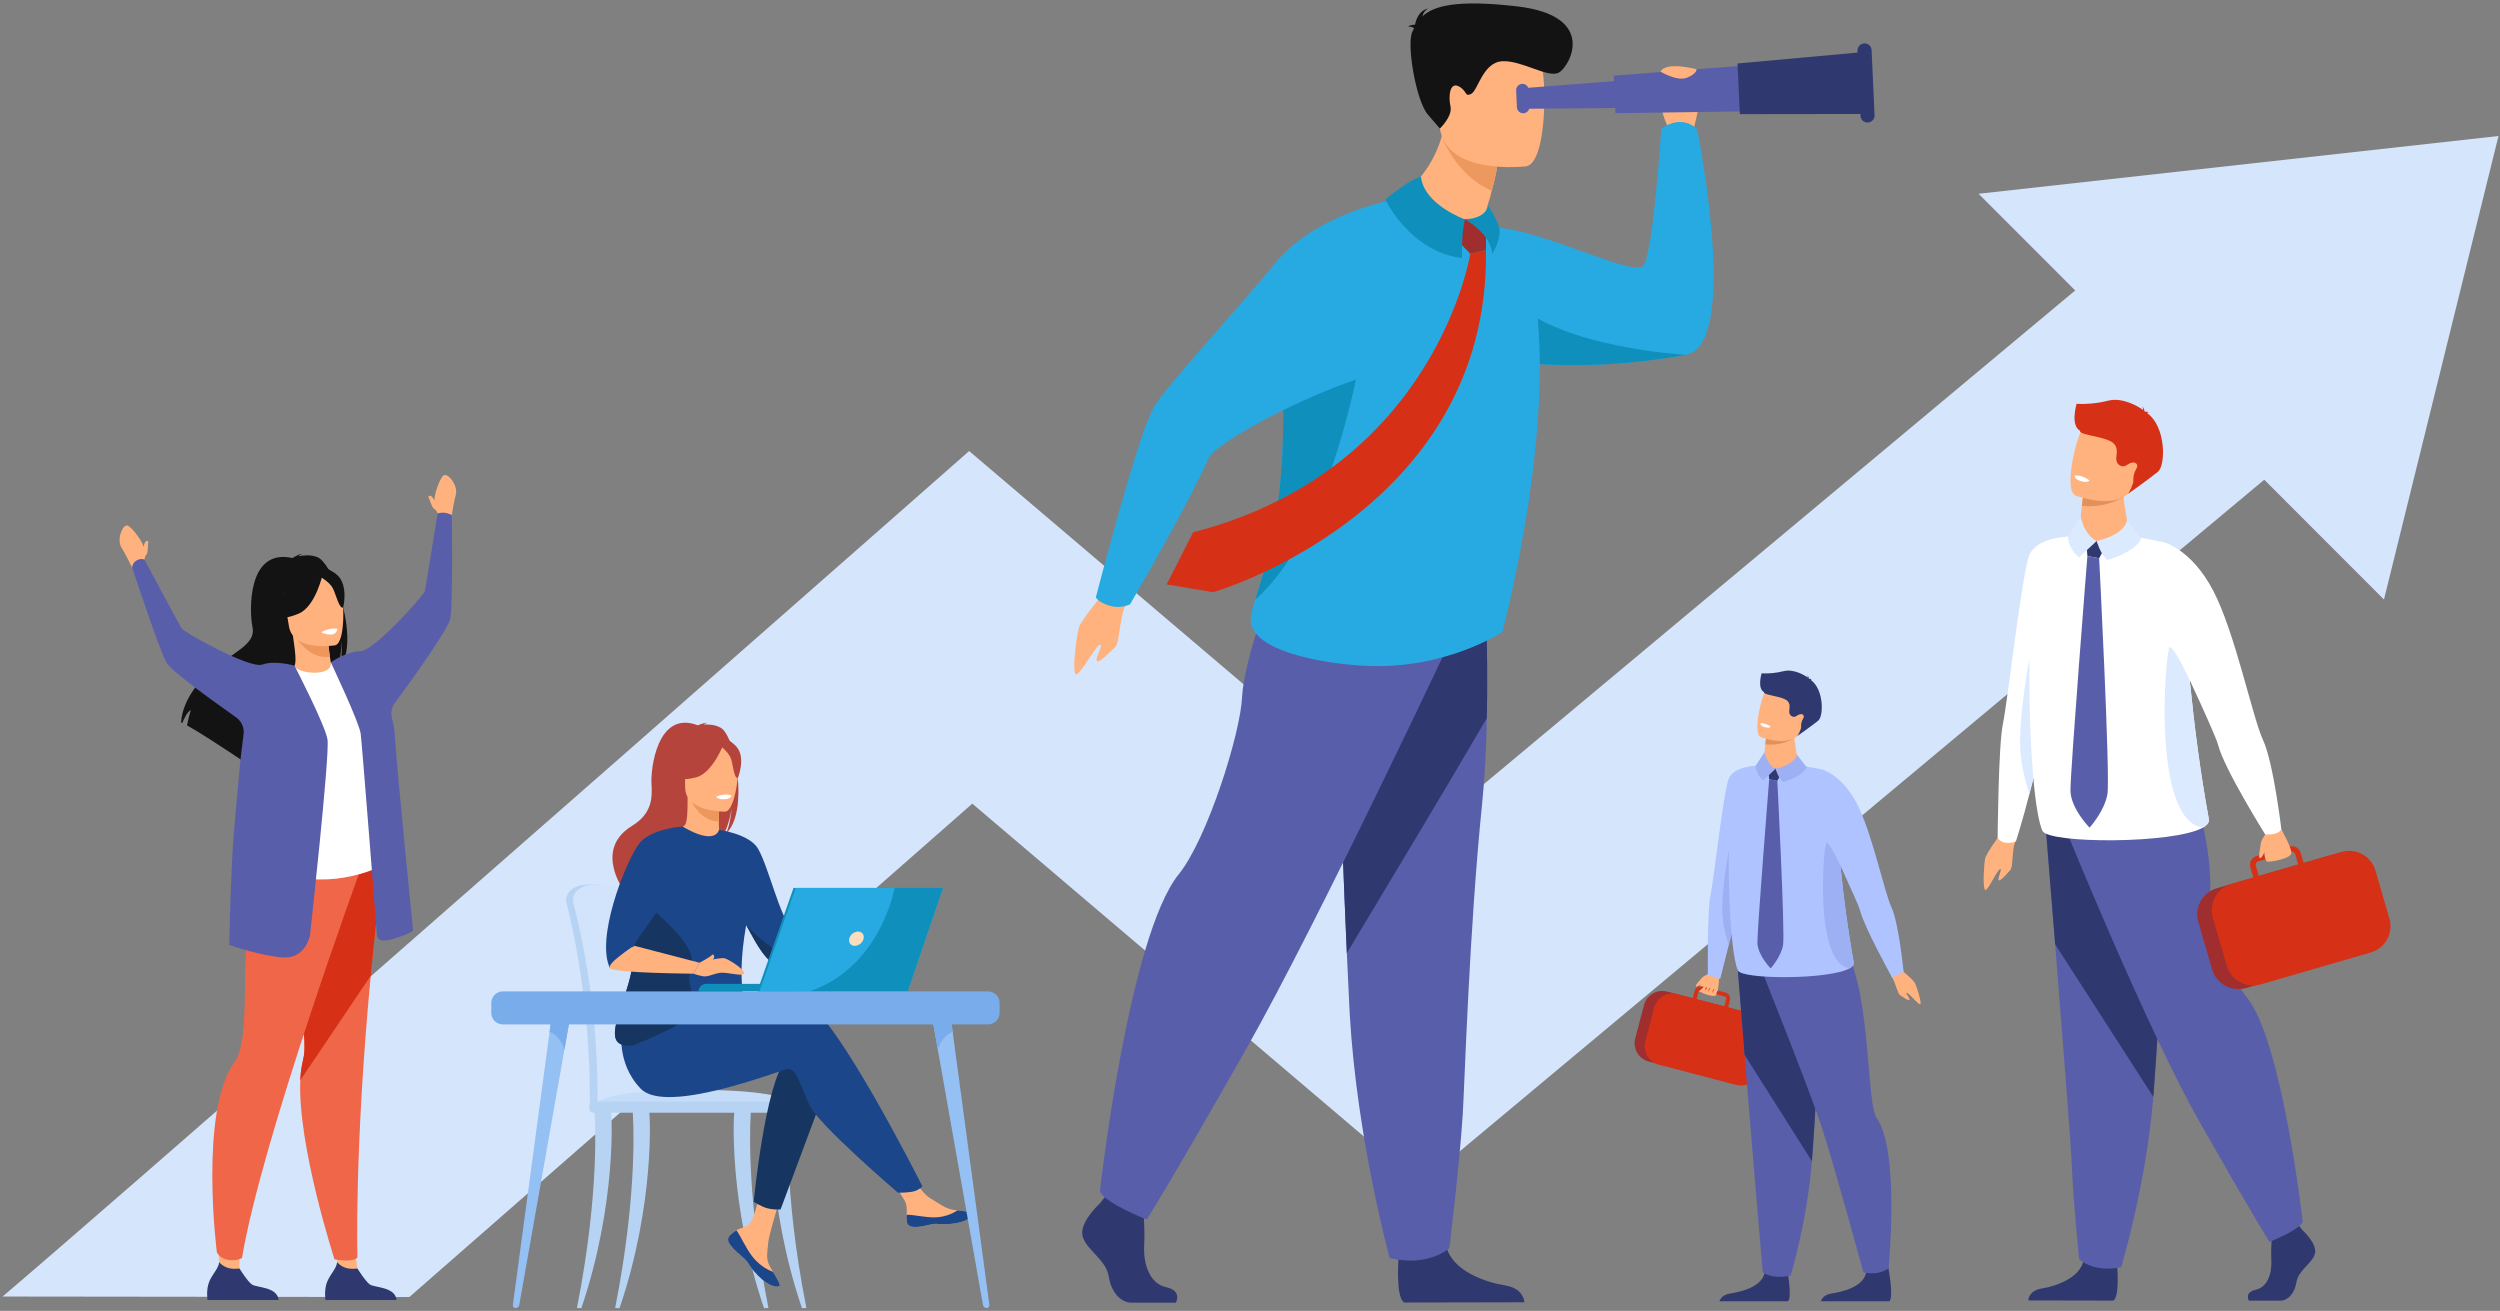 <svg width="616" height="323" viewBox="0 0 616 323" fill="none" xmlns="http://www.w3.org/2000/svg">
<rect x="0" y="0" width="616" height="323" fill="#808080" stroke="none"/>
<g clip-path="url(#clip0_298_4909)">
<path d="M559.667 116.741L349.929 291.825L239.576 198.023C218.922 216.17 187.023 244.181 154.934 272.293C133.005 291.503 115.247 307.025 100.863 319.586L0.629 319.466C28.424 295.857 140.335 197.738 215.742 131.41L238.795 111.133L350.35 205.959L514.066 69.278L559.667 116.741Z" fill="#D5E5FB"/>
<path d="M487.52 47.744L587.411 147.721L615.629 33.512L487.52 47.744Z" fill="#D5E5FB"/>
<path d="M160.072 258.406C159.699 249.249 158.895 241.287 157.941 235.734C156.407 226.881 155.027 221.789 155.011 221.733C154.809 220.954 151.89 217.805 145.398 217.903C138.907 218.001 139.522 222.132 139.522 222.132C139.519 222.256 139.534 222.379 139.568 222.499C139.632 222.711 145.59 244.269 145.332 272.107C145.332 272.497 145.284 273.17 145.31 273.622C145.31 273.622 160.355 274.01 160.36 273.622C160.871 271.19 160.605 264.449 160.072 258.406Z" fill="#B7D3F3"/>
<path d="M161.95 271.968C161.95 272.356 161.74 272.667 161.489 272.667C161.239 272.667 161.039 272.351 161.037 271.968H148.145C148.145 272.356 147.934 272.667 147.684 272.667C147.418 272.667 147.229 272.341 147.231 271.947C147.293 264.608 146.937 257.271 146.166 249.972C144.453 233.595 141.283 222.65 141.238 222.499C141.207 222.379 141.192 222.255 141.193 222.132C141.193 222.132 140.578 217.999 147.069 217.903C153.56 217.807 156.479 220.954 156.682 221.733C156.695 221.776 157.481 224.657 158.517 229.845C158.861 231.562 159.231 233.531 159.614 235.732C160.576 241.287 161.38 249.249 161.745 258.403C162.283 264.449 162.47 269.537 161.95 271.968Z" fill="#D2E3FC"/>
<path d="M146.267 272.667H196.812C196.812 272.667 195.634 267.915 166.361 268.622C145.646 269.122 146.267 272.667 146.267 272.667Z" fill="#C5DCF8"/>
<path d="M142.152 322.31C148.012 292.707 146.507 274.544 146.499 274.315C146.485 273.858 147.327 273.444 147.78 273.43C148.233 273.417 150.26 273.295 150.494 273.696C150.801 274.206 151.981 296.588 143.247 322.334L142.152 322.31Z" fill="#B7D3F3"/>
<path d="M189.346 322.31C183.486 292.707 184.991 274.544 184.999 274.315C185.015 273.858 184.173 273.444 183.72 273.43C183.267 273.417 181.238 273.295 181.003 273.696C180.697 274.206 179.517 296.588 188.251 322.334L189.346 322.31Z" fill="#B7D3F3"/>
<path d="M198.695 322.31C192.835 292.707 194.342 274.544 194.348 274.315C194.364 273.858 193.522 273.444 193.069 273.43C192.616 273.417 190.587 273.295 190.355 273.696C190.046 274.206 188.866 296.588 197.6 322.334L198.695 322.31Z" fill="#B7D3F3"/>
<path d="M151.567 322.31C157.427 292.707 155.922 274.544 155.914 274.315C155.898 273.858 156.74 273.444 157.193 273.43C157.646 273.417 159.675 273.295 159.91 273.696C160.216 274.206 161.396 296.588 152.662 322.334L151.567 322.31Z" fill="#B7D3F3"/>
<path d="M196.841 271.437H146.299C145.727 271.437 145.263 271.9 145.263 272.471V273.149C145.263 273.72 145.727 274.182 146.299 274.182H196.841C197.413 274.182 197.877 273.72 197.877 273.149V272.471C197.877 271.9 197.413 271.437 196.841 271.437Z" fill="#B7D3F3"/>
<path d="M195.064 228.638L211.866 225.007L212.857 227.413C212.857 227.413 194.318 238.419 192.581 237.882C190.845 237.345 195.064 228.638 195.064 228.638Z" fill="#FFB27D"/>
<path d="M179.783 304.458C179.59 304.67 179.462 304.933 179.415 305.216C179.368 305.499 179.403 305.789 179.517 306.052C179.903 307.115 181.176 308.298 182.654 309.483C182.841 309.635 183.009 309.773 183.155 309.901L183.27 310.002L183.355 310.081C184.735 311.349 184.215 311.639 186.692 314.212C189.516 317.135 191.458 317.196 192.02 316.928C192.488 316.702 191.537 315.147 190.483 313.398C190.432 313.316 190.384 313.231 190.331 313.133C190.19 312.899 190.064 312.662 189.913 312.431C188.677 310.326 188.994 309.34 189.287 306.209C189.524 303.668 193.253 292.003 193.253 292.003L187.84 291.073C187.84 291.073 186.213 300.375 184.418 301.792C183.456 302.555 182.383 302.563 181.461 303.121L181.267 303.243C180.719 303.579 180.22 303.988 179.783 304.458V304.458Z" fill="#FFB27D"/>
<path d="M179.783 304.458C179.59 304.67 179.462 304.933 179.415 305.216C179.368 305.499 179.403 305.789 179.517 306.052C179.988 307.115 181.229 308.293 182.657 309.473C182.843 309.627 183.009 309.768 183.155 309.901L183.27 310.002L183.355 310.082C184.735 311.349 184.215 311.639 186.692 314.212C189.516 317.135 191.458 317.196 192.02 316.928C192.488 316.702 191.537 315.147 190.483 313.399C188.508 312.629 186.772 311.353 185.451 309.699C183.752 307.535 182.617 304.753 181.456 303.142L181.261 303.264C180.717 303.594 180.22 303.996 179.783 304.458V304.458Z" fill="#1C468A"/>
<path d="M223.418 301.087C223.751 302.754 226.132 302.475 228.791 301.826C231.449 301.178 230.817 301.949 234.605 301.531C238.393 301.114 239.535 299.705 239.666 299.139C239.767 298.642 237.897 298.467 235.892 298.236L235.133 298.145C232.868 297.861 231.209 296.402 229.15 295.206C227.203 294.071 224.294 289.449 224.294 289.449L219.103 289.858C219.103 289.858 221.828 293.986 222.88 295.782C223.501 296.846 223.469 298.233 223.391 299.312C223.32 299.902 223.329 300.499 223.418 301.087Z" fill="#FFB27D"/>
<path d="M228.793 301.826C231.457 301.178 230.82 301.949 234.608 301.531C238.396 301.114 239.538 299.705 239.669 299.139C239.77 298.642 237.9 298.467 235.894 298.236L235.876 298.273C234.255 299.312 232.381 299.894 230.455 299.955C227.888 300.016 225.165 299.283 223.394 299.312C223.328 299.902 223.341 300.498 223.434 301.085C223.751 302.754 226.13 302.475 228.793 301.826Z" fill="#1C468A"/>
<path d="M211.866 225.007C211.866 225.007 213.102 221.983 214.463 221.858C215.824 221.733 220.153 221.061 220.462 221.675C220.771 222.289 220.462 224.513 219.535 225.316C218.608 226.118 212.857 227.413 212.857 227.413L211.866 225.007Z" fill="#FFB27D"/>
<path d="M203.524 267.966L192.336 297.999C191.206 298.084 190.069 297.981 188.972 297.693C187.454 297.258 185.717 296.112 185.717 296.112C185.717 296.112 188.493 267.264 193.58 261.265C198.668 255.267 203.524 267.966 203.524 267.966Z" fill="#163560"/>
<path d="M159.273 255.811C159.273 255.811 191.423 244.965 198.591 247.272C205.759 249.579 227.289 292.317 227.289 292.317C227.289 292.317 226.804 292.96 225.477 293.457C224.244 293.919 221.258 293.887 221.258 293.887C221.258 293.887 201.83 277.273 199.518 272.425C197.206 267.578 196.279 262.964 193.967 263.426C191.655 263.889 164.134 274.735 157.886 268.271C151.637 261.808 153.275 253.414 153.275 253.414L159.273 255.811Z" fill="#1C468A"/>
<path d="M177.599 179.328C176.211 178.53 174.544 178.453 173.38 178.53C173.636 178.317 173.942 178.172 174.269 178.108C173.548 178.001 171.936 178.716 171.936 178.716C161.889 174.852 160.31 189.613 160.52 193.045C160.73 196.476 160.754 200.42 155.726 203.495C145.87 209.547 154.186 220.112 154.186 220.112C154.263 220.16 158.775 227.798 158.775 227.798C158.509 225.026 171.337 210.4 178.023 206.02C179.65 203.628 180.228 199.407 180.273 199.075C179.991 202.424 179.418 204.301 178.904 205.358C184.578 200.152 181.283 181.414 177.599 179.328Z" fill="#B5453C"/>
<path d="M177.652 206.243C177.684 206.259 174.424 207.95 171.971 207.28C169.661 206.653 168.154 203.665 168.186 203.66C169.163 203.466 169.445 202.126 169.424 196.367L169.866 196.455L177.295 197.922C177.295 197.922 177.125 200.255 177.122 202.44C177.119 204.284 177.218 206.033 177.652 206.243Z" fill="#FFB27D"/>
<path d="M177.285 197.908C177.285 197.908 177.114 200.242 177.112 202.427C172.954 202.31 170.756 198.525 169.856 196.428L177.285 197.908Z" fill="#ED975D"/>
<path d="M169.089 195.633C169.089 195.633 166.91 192.199 166.388 189.254C166.015 187.157 167.083 179.386 174.911 180.505C176.488 180.723 177.995 181.292 179.322 182.169C181.022 183.314 183.472 185.786 180.731 192.569L180.018 194.86L169.089 195.633Z" fill="#B5453C"/>
<path d="M178.672 199.989C178.672 199.989 168.838 200.152 168.83 194.039C168.822 187.926 167.549 183.83 173.83 183.469C180.111 183.107 181.331 185.438 181.821 187.476C182.311 189.515 181.229 199.79 178.672 199.989Z" fill="#FFB27D"/>
<path d="M178.307 183.317C178.307 183.317 175.614 190.493 171.483 191.556C167.352 192.619 165.557 191.511 165.557 191.511C167.598 189.721 168.952 187.278 169.384 184.601C169.384 184.601 176.278 179.904 178.307 183.317Z" fill="#B5453C"/>
<path d="M177.652 183.899C177.652 183.899 179.663 185.494 180.154 187.059C180.644 188.625 180.865 191.819 181.8 191.71C181.8 191.71 183.829 186.836 181.549 184.077C179.12 181.153 177.652 183.899 177.652 183.899Z" fill="#B5453C"/>
<path d="M155.739 232.633C154.769 228.574 158.07 220.699 161.514 214.177C164.641 208.269 167.885 203.474 168.173 203.647C176.416 208.529 177.162 204.471 177.162 204.471C177.162 204.471 184.65 205.462 186.77 209.103C189.399 213.621 192.241 226.249 195.062 228.638C194.63 229.967 194.817 230.666 195.275 232.306C195.373 232.657 195.483 232.992 195.602 233.308C195.992 234.313 196.465 235.284 197.017 236.21C195.584 237.079 192.813 238.735 190.773 237.539C187.659 235.724 185.233 230.19 183.867 227.987L183.851 227.963C180.881 244.736 184.916 248.558 182.876 250.326C180.715 252.186 177.634 249.438 170.849 252.372C166.399 254.297 160.222 257.082 156.066 257.566C153.885 257.831 152.257 257.443 151.727 255.971C150.188 251.711 157.59 240.37 155.739 232.633Z" fill="#1C468A"/>
<path d="M176.485 196.284C176.485 196.284 176.669 197.06 178.616 196.941C178.616 196.941 180.241 196.84 180.193 195.987C180.182 195.987 178.606 195.381 176.485 196.284Z" fill="white"/>
<path d="M151.73 255.979C152.263 257.449 153.888 257.826 156.069 257.574C158.946 256.325 171.374 251.519 171.236 248.271C171.031 243.45 168.838 243.296 170.389 237.348C171.627 232.564 160.142 223.687 158.309 221.757C154.865 228.277 154.769 228.585 155.739 232.654C157.59 240.37 150.188 251.711 151.73 255.979Z" fill="#163560"/>
<path d="M150.326 238.594C152.529 235.506 154.828 233.871 156.338 233.05C155.989 232.157 165.61 220.391 165.61 218.568C165.61 216.744 168.175 203.647 168.175 203.647C168.175 203.647 160.16 204.138 157.385 208C153.914 212.832 146.706 231.418 150.326 238.594Z" fill="#1C468A"/>
<path d="M156.343 233.05L172.359 237.22L170.857 239.915C170.857 239.915 151.365 239.777 150.332 238.586C149.298 237.396 156.343 233.05 156.343 233.05Z" fill="#FFB27D"/>
<path d="M183.869 227.992C185.236 230.196 187.662 235.729 190.776 237.544C192.816 238.735 195.586 237.079 197.019 236.215C196.467 235.289 195.994 234.318 195.605 233.313C194.46 233.579 193.061 233.908 192.161 234.18C190.408 234.703 183.869 227.992 183.869 227.992Z" fill="#163560"/>
<path d="M172.354 237.22C172.354 237.22 177.383 235.801 178.582 236.133C179.78 236.465 183.885 239.176 183.307 239.915C182.729 240.654 179.114 239.474 177.447 239.697C175.779 239.92 174.496 240.739 173.3 240.561C172.465 240.42 171.645 240.204 170.849 239.915L172.354 237.22Z" fill="#FFB27D"/>
<path d="M172.354 237.22C172.354 237.22 174.815 235.96 175.516 235.243C175.536 235.222 175.562 235.206 175.589 235.196C175.617 235.186 175.647 235.183 175.676 235.186C175.705 235.19 175.733 235.2 175.758 235.215C175.783 235.231 175.804 235.252 175.819 235.277C176.009 235.572 176.184 236.141 175.321 236.71C174.077 237.526 172.354 237.22 172.354 237.22Z" fill="#FFB27D"/>
<path d="M195.6 244.282H172.133C172.133 243.788 172.33 243.315 172.679 242.966C173.029 242.617 173.503 242.421 173.998 242.421H195.594L195.6 244.282Z" fill="#0F8FBC"/>
<path d="M195.533 218.78H231.814L223.112 244.282H186.594L195.533 218.78Z" fill="#0F8FBC"/>
<path d="M232.349 218.78L223.645 244.282H187.129L196.068 218.78H232.349Z" fill="#27AAE1"/>
<path d="M212.788 231.296C212.662 231.783 212.382 232.218 211.991 232.536C211.599 232.853 211.116 233.037 210.611 233.061C209.634 233.061 209.013 232.263 209.25 231.296C209.376 230.808 209.655 230.373 210.047 230.055C210.438 229.738 210.922 229.554 211.426 229.531C212.404 229.531 213.011 230.32 212.788 231.296Z" fill="#F9DDBF"/>
<path d="M232.347 218.78L223.645 244.282H199.462C215.481 238.825 219.745 222.19 220.459 218.78H232.347Z" fill="#0F8FBC"/>
<path d="M127.017 322.31C127.237 322.313 127.45 322.238 127.62 322.099C127.79 321.96 127.906 321.765 127.947 321.55L132.504 295.769L139.059 258.703L140.892 248.338L136.222 248.205L135.423 254.222L129.736 296.505L126.364 321.569C126.352 321.661 126.36 321.755 126.387 321.845C126.415 321.934 126.461 322.017 126.522 322.087C126.584 322.157 126.66 322.213 126.746 322.252C126.831 322.29 126.923 322.31 127.017 322.31V322.31Z" fill="#95C0F4"/>
<path d="M135.413 254.23C138.438 255.559 139.059 258.711 139.059 258.711L140.892 248.346L136.222 248.213L135.413 254.23Z" fill="#78ACEA"/>
<path d="M243.137 322.31C242.917 322.312 242.704 322.237 242.534 322.098C242.364 321.959 242.249 321.765 242.207 321.55L237.65 295.769L231.095 258.703L229.262 248.338L233.932 248.205L234.731 254.222L240.417 296.505L243.79 321.569C243.802 321.661 243.795 321.756 243.768 321.845C243.74 321.935 243.695 322.017 243.633 322.088C243.571 322.158 243.494 322.214 243.409 322.253C243.323 322.291 243.231 322.31 243.137 322.31V322.31Z" fill="#95C0F4"/>
<path d="M234.741 254.23C231.718 255.559 231.095 258.711 231.095 258.711L229.262 248.346L233.932 248.213L234.741 254.23Z" fill="#78ACEA"/>
<path d="M123.903 252.415L243.456 252.415C245.029 252.415 246.304 251.143 246.304 249.574V247.118C246.304 245.549 245.029 244.277 243.456 244.277H123.903C122.331 244.277 121.056 245.549 121.056 247.118V249.574C121.056 251.143 122.331 252.415 123.903 252.415Z" fill="#78ACEA"/>
<path d="M420.853 239.942C420.853 239.942 417.752 243.78 418.722 244.303C419.692 244.827 422.254 245.805 422.859 245.188C423.463 244.572 423.658 240.048 423.658 240.048L420.853 239.942Z" fill="#FFB27D"/>
<path d="M420.981 239.998C420.981 239.998 419.713 240.436 419.215 241.093C418.716 241.749 417.616 242.754 417.883 243.033C418.149 243.312 419.747 242.081 419.747 242.081L420.981 239.998Z" fill="#FFB27D"/>
<path d="M432.578 188.702C432.578 188.702 429.083 221.172 428.772 222.097C428.702 222.299 428.428 223.328 428.042 224.805C427.493 226.932 426.71 229.954 425.978 232.837C424.864 237.199 423.847 241.22 423.847 241.22L420.813 240.223C420.813 240.223 420.656 224.444 421.436 220.821C422.217 217.199 424.712 194.862 425.964 191.851C427.216 188.84 432.578 188.702 432.578 188.702Z" fill="#AEC3FF"/>
<path d="M425.309 266.552L406.246 261.563C405.051 261.248 404.03 260.473 403.406 259.409C402.782 258.345 402.606 257.077 402.916 255.883L405.084 247.644C405.4 246.452 406.177 245.433 407.243 244.811C408.31 244.188 409.58 244.012 410.777 244.322L429.843 249.3C431.037 249.616 432.057 250.392 432.681 251.456C433.304 252.521 433.48 253.789 433.169 254.982L431.004 263.222C430.69 264.416 429.914 265.437 428.846 266.061C427.779 266.685 426.507 266.862 425.309 266.552V266.552Z" fill="#A02E2E"/>
<path d="M407.599 248.29L405.407 256.63C405.206 257.399 405.206 258.206 405.404 258.976C405.603 259.745 405.994 260.452 406.541 261.029C406.903 261.411 407.327 261.73 407.796 261.97V261.97C408.097 262.126 408.415 262.248 408.744 262.334L427.776 267.312C428.976 267.623 430.251 267.447 431.322 266.822C432.392 266.198 433.172 265.175 433.489 263.979L435.684 255.641C435.994 254.443 435.817 253.171 435.19 252.102C434.564 251.034 433.54 250.256 432.341 249.938L425.789 248.223L426.257 246.443C426.36 246.048 426.302 245.628 426.095 245.276C425.889 244.923 425.55 244.667 425.155 244.564L424.435 244.375L420.44 243.33L419.449 243.065C419.253 243.013 419.048 243.001 418.847 243.028C418.646 243.055 418.452 243.122 418.277 243.224C418.102 243.326 417.949 243.462 417.826 243.624C417.704 243.785 417.614 243.969 417.563 244.165L417.094 245.943L413.299 244.949C413.151 244.91 413.002 244.879 412.851 244.856V244.856C412.114 244.742 411.359 244.804 410.651 245.039C409.942 245.273 409.299 245.672 408.776 246.204V246.204C408.207 246.784 407.801 247.504 407.599 248.29V248.29ZM424.856 247.976L418.045 246.196L418.514 244.418C418.553 244.27 418.649 244.144 418.781 244.067C418.912 243.989 419.069 243.967 419.217 244.006L420.927 244.455L424.065 245.273L424.912 245.497C424.967 245.512 425.02 245.536 425.069 245.566C425.174 245.63 425.254 245.727 425.3 245.84C425.346 245.954 425.353 246.08 425.322 246.198L424.856 247.976Z" fill="#D63116"/>
<path d="M422.666 245.273C422.666 245.273 423.513 243.849 423.199 243.352C422.885 242.855 421.74 244.827 421.74 244.827C421.74 244.827 422.517 243.136 422.227 242.857C421.937 242.578 420.741 244.524 420.741 244.524C420.741 244.524 421.484 242.879 421.226 242.823C420.967 242.767 420.078 244.205 420.078 244.205C420.078 244.205 420.538 242.974 420.117 243.033C419.697 243.091 418.786 244.215 418.786 244.215L422.666 245.273Z" fill="#FFB27D"/>
<path d="M428.031 224.792C427.483 226.918 426.7 229.94 425.967 232.824C425.257 230.755 424.767 228.617 424.505 226.445C423.804 221.071 425.962 209.624 425.962 209.624L428.031 224.792Z" fill="#9DB0F4"/>
<path d="M468.03 238.605C468.03 238.605 471.411 241.345 471.829 242.201C472.247 243.057 473.296 246.225 473.24 247.251C473.185 248.277 470.652 244.915 469.908 244.643C469.165 244.372 470.686 246.02 470.513 246.376C470.34 246.732 468.758 245.579 468.153 245.196C467.548 244.814 467.122 242.257 466.222 240.861C465.322 239.466 468.03 238.605 468.03 238.605Z" fill="#FFB27D"/>
<path d="M423.682 320.636H440.534C441.741 319.82 440.207 311.83 440.207 311.83C440.207 311.83 435.609 310.089 434.813 313.63C434.016 317.17 428.953 318.294 426.289 318.725C424.443 319.022 423.865 320.027 423.682 320.636Z" fill="#303870"/>
<path d="M448.674 320.636H465.524C466.734 319.82 465.199 311.83 465.199 311.83C465.199 311.83 460.599 310.089 459.806 313.63C459.012 317.17 453.946 318.294 451.269 318.725C449.436 319.022 448.858 320.027 448.674 320.636Z" fill="#303870"/>
<path d="M428.215 239.15C428.215 239.15 428.974 248.58 429.864 259.913C431.073 275.309 434.336 313.486 434.336 313.486C434.336 313.486 436.467 315.307 441.216 314.31C441.216 314.31 445.249 301.141 446.455 286.111L446.511 285.366C447.633 270.065 449.377 237.842 449.377 237.842L428.215 239.15Z" fill="#585EAA"/>
<path d="M427.957 235.891C427.957 235.891 428.974 248.58 429.864 259.913L446.455 286.111L446.511 285.366C447.633 270.065 449.377 237.842 449.377 237.842L427.957 235.891Z" fill="#303870"/>
<path d="M432.793 235.891C432.793 235.891 444.828 265.781 448.674 277.109C451.415 285.18 459.142 313.491 459.142 313.491C459.142 313.491 462.503 314.512 465.327 312.54C465.327 312.54 468.201 283.615 462.397 275.458C459.315 271.131 461.63 230.477 449.137 230.129C436.645 229.781 432.793 235.891 432.793 235.891Z" fill="#585EAA"/>
<path d="M455.733 238.605C450.714 241.43 429.219 241.366 428.223 239.136C425.999 234.185 425.442 209.029 426.492 201.31C426.492 201.31 427.024 189.451 428.223 189.975C436.163 186.336 449.015 189.64 449.015 189.64C452.478 190.661 452.182 198.562 453.152 209.656C453.274 211.086 453.418 212.58 453.567 214.116C454.252 220.968 455.245 228.84 456.764 237.143C456.851 237.704 456.47 238.188 455.733 238.605Z" fill="#AEC3FF"/>
<path d="M443.07 188.322C442.937 190.448 440.164 190.201 436.829 189.443C433.494 188.686 434.698 186.722 434.698 186.722C434.698 186.722 434.749 185.215 434.964 183.41C435.042 182.753 435.138 182.054 435.263 181.377C435.321 181.045 435.388 180.718 435.462 180.404C435.897 178.544 442.122 180.338 442.076 180.84C441.956 182.195 442.947 186.655 443.07 188.322Z" fill="#FFB27D"/>
<path d="M435.926 192.021L435.662 189.09L439.351 189.786L437.932 192.401L435.926 192.021Z" fill="#303870"/>
<path d="M434.784 185.342L432.578 188.688C432.624 189.383 432.819 190.059 433.149 190.672C433.478 191.285 433.936 191.82 434.491 192.242L437.506 189.441C437.506 189.441 435.556 188.702 434.784 185.342Z" fill="#9DB0F4"/>
<path d="M437.505 189.441C437.505 189.441 438.131 191.676 439.338 192.704C439.338 192.704 444.047 191.442 445.169 189.034L442.715 185.876C442.715 185.876 442.598 188.266 437.505 189.441Z" fill="#9DB0F4"/>
<path d="M442.111 181.892C439.956 183.156 437.448 183.689 434.964 183.41C435.042 182.754 435.138 182.055 435.263 181.377C436.083 181.177 436.768 181.055 436.768 181.055L442.111 181.892Z" fill="#E2915A"/>
<path d="M444.013 179.633C442.551 183.657 437.205 182.629 434.927 181.983C434.288 181.802 433.891 181.653 433.891 181.653C433.188 181.334 432.97 180.109 433.031 178.562C433.153 175.5 434.363 171.179 435.061 170.137C436.107 168.569 437.852 166.974 443.035 169.193C448.219 171.413 445.893 174.48 444.013 179.633Z" fill="#FFB27D"/>
<path d="M448.008 177.568C446.37 178.897 442.854 181.366 442.854 181.366C442.854 181.366 443.246 180.904 443.725 179.575C443.781 179.378 443.803 179.173 443.789 178.969C443.763 178.315 443.93 177.668 444.268 177.108C444.484 176.76 444.561 176.401 444.29 176.146C443.845 175.726 443.089 176.112 442.59 176.452C442.43 176.562 442.24 176.623 442.046 176.628C441.851 176.632 441.659 176.58 441.493 176.478V176.478C440.095 175.604 441.639 174.065 440.502 172.787C439.365 171.508 434.448 171.333 434.642 170.533C432.964 169.587 434.022 166.092 434.051 165.908C435.873 166.004 437.7 165.825 439.469 165.377C441.911 164.765 444.604 166.331 445.456 166.971C445.456 166.765 445.41 166.562 445.321 166.376C445.533 166.59 445.662 166.873 445.683 167.173C445.723 167.211 445.739 167.237 445.726 167.243C445.993 167.238 446.257 167.299 446.495 167.421C446.495 167.421 446.287 167.357 446.189 167.479C446.177 167.493 446.163 167.505 446.146 167.514C449.425 169.805 449.377 176.476 448.008 177.568Z" fill="#303870"/>
<path d="M436.288 179.054C436.288 179.054 436.022 179.559 434.704 179.139C434.704 179.139 433.596 178.788 433.779 178.203C433.774 178.203 434.973 178.071 436.288 179.054Z" fill="white"/>
<path d="M435.923 192.021C435.923 192.021 432.98 229.148 433.023 232.242C433.066 235.336 436.283 238.605 436.283 238.605C436.283 238.605 438.851 235.801 439.352 232.843C439.852 229.885 437.932 192.404 437.932 192.404L435.923 192.021Z" fill="#585EAA"/>
<path d="M449.007 189.656C449.007 189.656 453.761 190.791 457.53 197.993C461.299 205.196 464.256 219.721 466.054 223.556C467.852 227.392 469.05 239.466 469.05 239.466L466.211 240.856C466.211 240.856 459.352 228.481 458.34 224.423C457.789 222.227 449.404 204.651 449.404 204.651L449.007 189.656Z" fill="#AEC3FF"/>
<path d="M455.733 238.605C446.786 237.321 449.34 207.774 450.051 207.649C450.762 207.524 453.327 212.93 453.327 212.93L453.572 214.129C454.257 220.981 455.251 228.853 456.769 237.156C456.851 237.704 456.47 238.188 455.733 238.605Z" fill="#9DB0F4"/>
<path d="M567.383 303.166C567.383 303.166 571.112 306.56 570.382 308.971C569.652 311.381 566.291 312.989 565.838 315.934C565.385 318.879 563.566 320.489 561.928 320.489H554.129C554.129 320.489 552.925 318.416 555.833 317.789C558.742 317.162 559.829 313.701 559.656 310.488C559.483 307.275 559.922 302.988 559.922 302.988L566.102 301.558L567.383 303.166Z" fill="#303870"/>
<path d="M521.667 311.942C521.667 311.942 522.336 319.666 520.701 320.468L499.765 320.426C499.765 320.426 499.765 318.015 503.129 317.478C506.493 316.941 512.398 314.977 513.397 310.602C514.396 306.228 521.667 311.942 521.667 311.942Z" fill="#303870"/>
<path d="M503.992 202.86C503.992 202.86 505.097 216.396 506.389 232.667C508.152 254.77 510.275 281.919 510.486 287.062C510.848 295.995 512.302 310.281 512.302 310.281C512.302 310.281 515.765 313.675 522.663 312.245C522.663 312.245 528.819 291.852 530.58 270.273L530.66 269.21C532.295 247.243 534.839 200.989 534.839 200.989L503.992 202.86Z" fill="#585EAA"/>
<path d="M503.992 202.86C503.992 202.86 505.097 216.396 506.389 232.667L530.58 270.273L530.66 269.21C532.295 247.243 534.839 200.989 534.839 200.989L503.992 202.86Z" fill="#303870"/>
<path d="M509.037 204.468C509.037 204.468 528.939 253.491 542.025 276.529C555.112 299.567 559.203 305.994 559.203 305.994C559.203 305.994 566.701 303.049 567.383 301.04C567.383 301.04 562.378 256.564 553.612 245.722C548.66 239.609 544.391 226.004 544.604 219.572C544.971 208.481 540.797 195.628 540.797 195.628L509.037 204.468Z" fill="#585EAA"/>
<path d="M493.14 205.18C493.14 205.18 489.424 210.201 489.145 211.543C488.865 212.885 488.548 217.656 488.993 219.067C489.438 220.479 491.755 214.887 492.693 214.243C493.63 213.6 492.107 216.441 492.472 216.872C492.837 217.302 494.629 215.128 495.332 214.384C496.036 213.64 495.708 209.927 496.459 207.663C497.21 205.398 493.14 205.18 493.14 205.18Z" fill="#FFB27D"/>
<path d="M509.538 132.223C509.538 132.223 504.509 178.868 504.061 180.197C503.965 180.486 503.571 181.962 503.014 184.088C502.215 187.12 501.107 191.482 500.05 195.625C498.452 201.89 496.726 207.304 496.726 207.304C496.726 207.304 495.967 207.793 494.137 207.639C493.752 207.591 493.382 207.461 493.051 207.26C492.719 207.058 492.435 206.789 492.216 206.469C492.216 206.469 492.4 183.567 493.521 178.347C494.643 173.127 498.228 141.055 500.042 136.739C501.856 132.422 509.538 132.223 509.538 132.223Z" fill="white"/>
<path d="M503.014 184.09C502.215 187.123 501.107 191.484 500.05 195.628C499.029 192.661 498.326 189.594 497.951 186.48C496.941 178.759 500.042 162.312 500.042 162.312L503.014 184.09Z" fill="#DCEAFF"/>
<path d="M542.784 203.931C535.577 207.989 504.695 207.899 503.265 204.728C500.068 197.616 499.269 161.475 500.774 150.387C500.774 150.387 501.555 133.35 503.265 134.102C514.67 128.874 533.134 133.624 533.134 133.624C538.112 135.086 537.684 146.437 539.074 162.376C539.253 164.431 539.45 166.573 539.673 168.784C540.656 178.618 542.071 189.935 544.257 201.863C544.401 202.637 543.852 203.32 542.784 203.931Z" fill="white"/>
<path d="M524.603 131.692C524.411 134.74 520.429 134.395 515.64 133.305C510.851 132.215 512.585 129.398 512.585 129.398C512.585 129.398 512.657 127.232 512.958 124.638C513.069 123.694 513.208 122.692 513.389 121.714C513.474 121.238 513.567 120.768 513.674 120.316C514.3 117.634 523.242 120.22 523.178 120.943C523.002 122.892 524.416 129.3 524.603 131.692Z" fill="#FFB27D"/>
<path d="M514.34 137.01L513.962 132.8L519.262 133.799L517.222 137.557L514.34 137.01Z" fill="#303870"/>
<path d="M512.699 127.415L509.538 132.223C509.604 133.22 509.884 134.192 510.358 135.072C510.832 135.952 511.49 136.721 512.286 137.326L516.62 133.3C516.62 133.3 513.799 132.234 512.699 127.415Z" fill="#DCEAFF"/>
<path d="M516.612 133.299C516.612 133.299 517.51 136.515 519.244 137.991C519.244 137.991 526.007 136.175 527.618 132.717L524.097 128.181C524.097 128.181 523.921 131.612 516.612 133.299Z" fill="#DCEAFF"/>
<path d="M523.228 122.461C520.131 124.276 516.527 125.039 512.958 124.638C513.069 123.694 513.208 122.692 513.389 121.714C514.566 121.43 515.552 121.252 515.552 121.252L523.228 122.461Z" fill="#E2915A"/>
<path d="M525.961 119.213C523.857 124.994 516.178 123.519 512.91 122.588C511.991 122.323 511.42 122.113 511.42 122.113C510.408 121.656 510.089 119.896 510.185 117.674C510.36 113.276 512.1 107.064 513.099 105.568C514.604 103.317 517.11 101.028 524.552 104.215C531.994 107.402 528.659 111.811 525.961 119.213Z" fill="#FFB27D"/>
<path d="M531.712 116.247C529.363 118.161 524.31 121.701 524.31 121.701C524.31 121.701 524.874 121.039 525.559 119.128C525.641 118.845 525.673 118.55 525.652 118.256C525.618 117.322 525.858 116.398 526.342 115.599C526.651 115.102 526.763 114.583 526.371 114.216C525.735 113.613 524.645 114.169 523.932 114.655C523.701 114.813 523.429 114.901 523.149 114.908C522.869 114.915 522.593 114.841 522.355 114.695V114.695C520.346 113.44 522.562 111.24 520.932 109.379C519.302 107.519 512.233 107.29 512.515 106.139C510.118 104.781 511.623 99.761 511.668 99.495C514.287 99.63 516.911 99.37 519.451 98.724C522.959 97.844 526.827 100.093 528.052 101.02C528.053 100.723 527.986 100.43 527.858 100.162C528.163 100.466 528.352 100.868 528.39 101.297C528.444 101.353 528.468 101.387 528.449 101.398C528.835 101.394 529.215 101.485 529.557 101.664C529.557 101.664 529.256 101.571 529.115 101.749C529.098 101.767 529.078 101.783 529.056 101.794C533.734 105.095 533.664 114.655 531.712 116.247Z" fill="#D63116"/>
<path d="M514.865 118.379C514.865 118.379 514.487 119.107 512.59 118.503C512.59 118.503 510.992 117.996 511.258 117.159C511.248 117.159 512.971 116.941 514.865 118.379Z" fill="white"/>
<path d="M514.332 137.01C514.332 137.01 510.105 190.347 510.163 194.791C510.222 199.235 514.864 203.931 514.864 203.931C514.864 203.931 518.553 199.904 519.273 195.652C519.992 191.399 517.232 137.557 517.232 137.557L514.332 137.01Z" fill="#585EAA"/>
<path d="M542.785 203.931C529.93 202.086 533.614 159.628 534.621 159.46C535.627 159.293 539.327 167.049 539.327 167.049L539.681 168.771C540.664 178.605 542.079 189.922 544.266 201.85C544.401 202.637 543.853 203.32 542.785 203.931Z" fill="#DCEAFF"/>
<path d="M580.578 235.559L553.391 243.453C551.685 243.943 549.854 243.739 548.298 242.886C546.742 242.034 545.587 240.602 545.086 238.903L541.658 227.147C541.166 225.445 541.37 223.618 542.224 222.065C543.079 220.512 544.515 219.36 546.218 218.86L573.405 210.966C575.111 210.476 576.942 210.68 578.498 211.532C580.054 212.385 581.209 213.817 581.71 215.516L585.139 227.272C585.63 228.974 585.426 230.801 584.572 232.354C583.717 233.907 582.282 235.059 580.578 235.559V235.559Z" fill="#A02E2E"/>
<path d="M545.23 226.097L548.693 237.991C549.014 239.086 549.61 240.082 550.424 240.884C551.238 241.686 552.244 242.267 553.346 242.573C554.073 242.781 554.831 242.862 555.586 242.812C556.073 242.782 556.555 242.698 557.024 242.562L584.183 234.682C585.892 234.18 587.333 233.023 588.191 231.465C589.049 229.906 589.254 228.072 588.761 226.363L585.299 214.469C584.795 212.764 583.635 211.327 582.073 210.471C580.511 209.616 578.674 209.412 576.961 209.903L567.604 212.622L566.864 210.084C566.699 209.521 566.317 209.046 565.801 208.764C565.286 208.481 564.68 208.414 564.115 208.577L563.089 208.875L557.405 210.525L555.994 210.934C555.429 211.099 554.952 211.481 554.669 211.995C554.386 212.51 554.319 213.116 554.483 213.68L555.221 216.218L549.809 217.789C549.593 217.85 549.388 217.922 549.185 218.002C548.192 218.404 547.308 219.036 546.608 219.847C545.908 220.658 545.412 221.623 545.161 222.663V222.663C544.882 223.794 544.906 224.978 545.23 226.097V226.097ZM566.272 213L556.566 215.811L555.826 213.273C555.765 213.063 555.79 212.837 555.896 212.645C556.002 212.453 556.18 212.311 556.39 212.25L558.828 211.54L563.303 210.241L564.509 209.893C564.589 209.869 564.673 209.858 564.757 209.861C564.933 209.864 565.104 209.923 565.244 210.03C565.384 210.136 565.487 210.285 565.537 210.453L566.272 213Z" fill="#D63116"/>
<path d="M558.133 205.409C558.133 205.409 557.288 212.441 558.868 212.34C560.447 212.239 564.318 211.482 564.581 210.273C564.845 209.063 561.619 203.41 561.619 203.41L558.133 205.409Z" fill="#FFB27D"/>
<path d="M558.335 205.39C558.335 205.39 557.126 206.889 557.022 208.069C556.918 209.249 556.34 211.312 556.881 211.445C557.421 211.578 558.412 208.875 558.412 208.875L558.335 205.39Z" fill="#FFB27D"/>
<path d="M533.134 133.61C533.134 133.61 539.964 135.242 545.36 145.589C550.757 155.936 555.024 176.805 557.6 182.312C560.175 187.819 562.128 204.348 562.128 204.348C562.128 204.348 561.726 205.169 560.338 205.47C559.619 205.612 558.885 205.66 558.154 205.613C558.154 205.613 548.003 189.387 546.546 183.553C545.746 180.399 533.71 155.147 533.71 155.147L533.134 133.61Z" fill="white"/>
<path d="M83.446 313.755L82.423 306.403L86.719 302.818L88.075 312.553L83.446 313.755Z" fill="#FFB27D"/>
<path d="M97.717 320.325H80.196C80.196 320.325 79.775 317.667 80.692 315.636C81.568 313.699 82.932 312.5 83.057 311.014C84.17 312.157 85.539 312.893 88.072 312.553C88.384 313.056 90.075 315.743 91.114 316.487C92.257 317.308 97.363 317.016 97.717 320.325Z" fill="#303870"/>
<path d="M94.196 214.483C93.051 223.679 92.113 232.351 91.352 240.431C87.273 283.487 88.073 309.8 88.073 309.8C88.073 309.8 87.777 310.578 85.249 310.597C84.299 310.589 83.353 310.487 82.423 310.294C82.423 310.294 73.292 282.177 73.998 266.174C74.049 264.427 74.287 262.691 74.709 260.994C76.899 252.808 66.604 221.499 77.796 209.842C88.989 198.185 94.724 210.251 94.196 214.483Z" fill="#F06649"/>
<path d="M94.196 214.483C93.051 223.679 92.113 232.351 91.352 240.431L73.998 266.177C74.049 264.43 74.287 262.693 74.709 260.997C76.899 252.811 66.604 221.502 77.796 209.845C88.989 198.187 94.724 210.251 94.196 214.483Z" fill="#D63116"/>
<path d="M107.986 126.745C107.986 126.745 107.562 124.643 107.088 123.04C106.878 122.331 108.345 117.669 109.36 117.095C110.375 116.521 113.017 119.66 112.269 122.07C111.885 123.309 111.254 127.338 111.254 127.338L107.986 126.745Z" fill="#FFB27D"/>
<path d="M107.986 126.745C107.986 126.745 107.434 125.525 106.936 125.329C106.438 125.132 105.903 123.139 105.538 122.349C105.538 122.349 105.889 121.818 106.507 122.496C106.885 122.902 107.727 124.09 107.727 124.09L107.986 126.745Z" fill="#FFB27D"/>
<path d="M35.658 133.813C35.552 134.033 35.392 134.429 35.269 134.801C35.269 134.7 35.269 134.599 35.269 134.501C35.269 133.759 32.491 129.733 31.354 129.48C30.216 129.228 28.608 133.002 30.022 135.088C30.752 136.151 32.536 139.827 32.536 139.827L35.488 138.304C35.488 138.304 35.658 136.975 36.079 136.646C36.5 136.316 36.423 134.254 36.54 133.387C36.542 133.387 36.055 132.997 35.658 133.813Z" fill="#FFB27D"/>
<path d="M54.061 311.551C53.813 309.194 53.752 302.996 53.752 302.996C53.752 302.996 60.083 300.976 59.852 302.361C58.706 309.178 59.015 312.553 59.015 312.553L56.456 314.081L54.061 311.551Z" fill="#FFB27D"/>
<path d="M88.909 214.033C88.909 214.033 64.449 280.928 59.633 309.956C59.633 309.956 58.517 310.722 56.437 310.469C54.077 310.182 53.43 308.545 53.43 308.545C53.43 308.545 49 273.752 57.79 261.688C63.826 253.39 55.188 216.954 69.243 214.033C83.299 211.112 88.909 214.033 88.909 214.033Z" fill="#F06649"/>
<path d="M84.564 149.674C84.559 149.646 84.552 149.617 84.543 149.589C84.399 148.999 84.245 148.42 84.077 147.843C83.595 146.167 83.002 144.526 82.3 142.929C81.949 142.132 81.558 141.353 81.128 140.595L80.95 140.282C80.004 138.687 79.032 137.6 78.156 137.262C76.558 136.643 74.778 136.816 73.553 137.071C73.792 136.805 74.094 136.603 74.432 136.484C73.646 136.484 72.051 137.496 72.051 137.496C60.786 134.982 61.444 150.884 62.211 154.488C62.978 158.092 59.348 159.843 54.221 163.524C44.458 170.559 44.632 178.02 44.632 178.02C44.719 178.055 44.815 178.1 44.914 178.148C45.308 177.183 46.142 175.357 47.013 174.958C46.636 176.2 46.324 177.461 46.078 178.735C47.564 179.554 49.623 180.819 51.858 182.249C54.846 184.16 58.147 186.358 60.792 188.141C60.666 187.415 60.541 186.379 60.725 185.794L61.569 188.399L61.679 188.739C63.367 189.879 64.699 190.793 65.373 191.261L65.559 191.386L65.863 191.596C65.639 190.676 66.625 188.276 68.276 185.252C68.391 185.039 68.511 184.827 68.633 184.609C69.166 183.652 69.763 182.645 70.405 181.605C70.634 181.231 70.868 180.856 71.11 180.473C71.305 180.165 71.499 179.859 71.704 179.548C72.184 178.809 72.677 178.067 73.185 177.321C74.496 175.391 75.881 173.475 77.253 171.716C79.242 169.159 81.192 166.932 82.828 165.478C82.881 165.369 82.931 165.254 82.977 165.143C83.236 164.521 83.438 163.877 83.582 163.219C83.629 163.017 83.672 162.815 83.709 162.613C83.991 161.039 84.128 159.443 84.12 157.845C84.242 159.445 84.222 161.053 84.058 162.65C84.026 162.916 83.994 163.149 83.954 163.37C83.884 163.798 83.785 164.22 83.659 164.635C83.93 164.295 84.169 163.929 84.37 163.543C84.509 163.278 84.632 163.006 84.74 162.727C86.061 159.383 85.704 154.373 84.564 149.674Z" fill="#131314"/>
<path d="M82.447 165.783C82.484 165.783 79.293 168.101 76.587 167.777C74.04 167.474 71.971 164.545 72.003 164.532C73.01 164.173 73.095 162.708 72.163 156.603L72.645 156.627L80.755 157.015C80.755 157.015 80.945 159.514 81.288 161.847C81.57 163.803 81.967 165.643 82.447 165.783Z" fill="#FFB27D"/>
<path d="M80.753 157.015C80.753 157.015 80.942 159.514 81.285 161.847C76.859 162.379 73.929 158.711 72.642 156.627L80.753 157.015Z" fill="#ED975D"/>
<path d="M71.702 155.891C71.702 155.891 68.849 152.593 67.829 149.56C67.102 147.397 67.009 138.985 75.487 138.929C77.192 138.91 78.879 139.274 80.425 139.992C82.41 140.938 85.401 143.181 83.566 150.799L83.171 153.339L71.702 155.891Z" fill="#131314"/>
<path d="M95.219 212.747C95.219 212.747 84.666 219.006 71.414 215.787C71.26 215.75 60.494 214.039 60.494 214.039C60.677 213.534 62.068 205.244 62.249 204.779C64.601 198.727 68.908 165.876 72.485 164.255C73.401 165.252 76.022 165.932 78.265 165.733C80.846 165.507 81.709 164.404 81.496 163.197C84.352 164.545 86.557 165.797 86.557 165.797C89.17 169.701 95.219 212.747 95.219 212.747Z" fill="white"/>
<path d="M82.561 159.003C82.561 159.003 72.157 160.723 71.185 154.24C70.213 147.758 68.213 143.609 74.813 142.243C81.413 140.877 83.07 143.152 83.933 145.236C84.796 147.319 85.225 158.403 82.561 159.003Z" fill="#FFB27D"/>
<path d="M79.533 141.393C79.533 141.393 77.809 149.422 73.596 151.197C69.382 152.973 67.304 152.082 67.304 152.082C69.184 149.866 70.234 147.068 70.274 144.165C70.274 144.165 76.84 138.078 79.533 141.393Z" fill="#131314"/>
<path d="M78.918 142.102C78.918 142.102 81.315 143.484 82.069 145.058C82.822 146.631 83.576 149.993 84.551 149.73C84.551 149.73 85.931 144.242 83.078 141.677C80.052 138.955 78.918 142.102 78.918 142.102Z" fill="#131314"/>
<path d="M111.329 126.894C110.905 126.745 110.282 126.395 109.464 126.32C108.914 126.3 108.365 126.357 107.831 126.49C107.831 126.49 104.901 144.699 104.677 145.664C104.454 146.629 92.087 160.547 88.749 160.481C85.737 160.431 82.17 162.751 81.507 163.197C81.507 163.197 88.523 177.999 88.872 180.779C89.253 183.803 92.883 230.392 92.883 230.392C92.883 230.392 92.667 232.561 96.727 231.394C100.786 230.227 101.788 229.268 101.788 229.268C101.788 229.268 98.058 192.59 97.278 181.183C97.183 179.745 96.945 178.321 96.567 176.93C96.401 176.306 96.378 175.653 96.499 175.019C96.62 174.384 96.882 173.785 97.265 173.265C102.395 166.238 110.5 154.852 110.95 152.431C111.624 148.869 111.329 126.894 111.329 126.894Z" fill="#585EAA"/>
<path d="M68.66 320.325H51.131C51.131 320.325 50.71 317.667 51.627 315.636C52.503 313.699 53.867 312.5 53.992 311.014C55.105 312.157 56.474 312.893 59.007 312.553C59.319 313.056 61.013 315.743 62.049 316.487C63.203 317.308 68.306 317.016 68.66 320.325Z" fill="#303870"/>
<path d="M80.697 182.217C80.108 178.589 72.567 164.032 72.567 164.032C72.567 164.032 67.802 162.61 64.665 163.742C61.527 164.874 45.3 155.734 44.778 154.892C44.256 154.049 35.567 137.882 35.567 137.882C35.567 137.882 34.845 137.467 33.703 138.065C33.376 138.234 33.098 138.484 32.897 138.792C32.695 139.1 32.578 139.455 32.555 139.822C32.555 139.822 39.264 160.17 41.049 163.32C42.114 165.217 51.171 171.825 58.192 176.776C58.849 177.24 59.366 177.874 59.687 178.61C60.008 179.346 60.121 180.156 60.014 180.952C59.071 187.91 58.831 191.827 57.744 203.769C56.844 213.675 56.501 232.853 56.501 232.853C56.501 232.853 64.353 235.564 69.771 235.923C75.188 236.282 76.368 230.584 76.368 230.584C76.368 230.584 81.301 185.943 80.697 182.217Z" fill="#585EAA"/>
<path d="M79.144 155.798C79.986 156.255 80.949 156.44 81.901 156.329C82.924 156.175 83.155 154.966 83.155 154.966C82.549 154.824 81.918 154.824 81.312 154.966C80.552 155.135 79.822 155.416 79.144 155.798V155.798Z" fill="white"/>
<path d="M411.472 32.236C411.472 32.236 406.603 23.601 411.472 21.847C416.341 20.093 418.544 21.709 418.775 23.675C419.007 25.642 416.911 33.392 416.911 33.392L411.472 32.236Z" fill="#FFB27D"/>
<path d="M415.374 87.439C407.317 88.905 399.157 89.741 390.97 89.94C384.705 90.09 378.437 89.808 372.21 89.097C370.736 88.92 369.316 88.732 367.948 88.534C353.565 86.357 345.641 82.501 345.641 82.501C345.641 82.501 358.772 55.075 369.379 56.127C381.826 57.366 402.913 68.507 405.01 65.382C407.37 61.863 409.343 31.665 409.343 31.665C414.873 27.904 418.176 31.891 418.176 31.891C418.176 31.891 428.945 85.007 415.374 87.439Z" fill="#27AAE1"/>
<path d="M415.374 87.439C407.317 88.905 399.157 89.741 390.97 89.94C384.705 90.09 378.437 89.808 372.21 89.097C368.899 78.591 366.521 67.859 373.177 74.328C384.926 85.751 415.374 87.439 415.374 87.439Z" fill="#0F8FBC"/>
<path d="M344.66 308.904C344.66 308.904 343.715 319.801 346.024 320.941L375.59 320.88C375.59 320.88 375.59 317.478 370.841 316.721C366.092 315.963 357.752 313.191 356.34 307.012C354.929 300.832 344.66 308.904 344.66 308.904Z" fill="#303870"/>
<path d="M366.358 176.936C366.212 184.066 365.868 191.421 365.197 198.031C362 229.393 360.882 267.285 360.421 274.592C359.622 287.275 357.115 307.535 357.115 307.535C357.115 307.535 352.137 312.253 342.428 310.002C342.428 310.002 334.387 280.819 332.589 250.095C332.562 249.59 332.533 249.082 332.509 248.577C332.299 244.513 332.08 239.867 331.859 234.86C330.378 201.31 328.772 151.474 328.772 151.474L365.868 142.783C365.868 142.783 366.72 159.163 366.358 176.936Z" fill="#585EAA"/>
<path d="M366.358 176.936C356.956 193.122 339.037 222.94 331.859 234.86C330.378 201.31 328.772 151.474 328.772 151.474L365.868 142.783C365.868 142.783 366.72 159.163 366.358 176.936Z" fill="#303870"/>
<path d="M272.431 145.584C272.431 145.584 266.396 152.667 265.852 154.621C265.309 156.574 264.342 163.657 264.861 165.783C265.381 167.91 269.39 159.854 270.852 158.993C272.314 158.132 269.755 162.198 270.255 162.876C270.756 163.553 273.635 160.502 274.759 159.471C275.883 158.44 275.772 152.882 277.122 149.597C278.472 146.312 272.431 145.584 272.431 145.584Z" fill="#FFB27D"/>
<path d="M271.014 296.511C271.014 296.511 265.754 301.295 266.779 304.707C267.805 308.12 272.554 310.382 273.196 314.541C273.838 318.701 276.405 320.971 278.715 320.971H289.726C289.726 320.971 291.428 318.047 287.329 317.162C283.229 316.277 281.674 311.389 281.93 306.85C282.185 302.31 281.546 296.258 281.546 296.258L272.82 294.241L271.014 296.511Z" fill="#303870"/>
<path d="M360.021 152.231C360.021 152.231 325.296 226.368 306.818 258.897C288.341 291.426 282.564 300.505 282.564 300.505C282.564 300.505 271.978 296.346 271.014 293.507C271.014 293.507 278.081 230.708 290.458 215.399C297.45 206.751 305.665 180.789 306.051 171.713C306.437 162.636 314.548 140.967 314.548 140.967L360.021 152.231Z" fill="#585EAA"/>
<path d="M370.175 155.729C370.175 155.729 356.367 164.941 336.821 164.085C328.244 163.71 311.229 161.284 308.483 154.477C307.839 152.882 308.313 150.852 309.282 147.739C311.791 139.649 317.643 124.242 315.875 90.081C315.711 87.091 315.788 84.093 316.106 81.116C317.947 64.292 327.61 54.325 336.952 51.069C359.731 43.125 367.317 54.131 367.317 54.131C367.317 54.131 377.385 62.105 378.903 78.705C381.951 111.933 370.175 155.729 370.175 155.729Z" fill="#27AAE1"/>
<path d="M343.624 49.166C343.624 49.166 354.076 55.511 365.412 53.717C365.412 53.717 367.652 53.148 366.552 50.527C366.955 49.376 367.294 48.203 367.567 47.014C368.107 45.134 368.54 43.227 368.867 41.299L362.421 34.548L356.329 28.098C354.646 43.516 343.624 49.166 343.624 49.166Z" fill="#FFB27D"/>
<path d="M355.352 33.95C355.352 33.95 358.855 43.287 367.557 47.014C368.553 43.391 369.197 39.601 369.197 39.601L362.421 34.551L355.352 33.95Z" fill="#ED985F"/>
<path d="M376.075 40.975C376.075 40.975 356.122 43.463 354.721 31.229C353.32 18.995 349.804 11.077 362.483 8.972C375.161 6.867 378.176 11.261 379.652 15.234C381.128 19.207 381.226 40.01 376.075 40.975Z" fill="#FFB27D"/>
<path d="M348.424 6.982C348.251 6.769 347.843 6.588 346.919 6.503C347.458 6.224 348.056 6.08 348.664 6.083C348.906 4.807 349.676 2.564 351.908 2.096C351.54 2.293 351.221 2.57 350.975 2.907C350.729 3.244 350.563 3.632 350.488 4.042C353.152 1.512 358.711 -0.192 373.861 1.578C393.838 3.912 386.743 16.462 384.092 17.887C381.442 19.311 375.073 14.881 370.231 15.085C365.388 15.29 364.203 22.216 362.528 23.112C360.852 24.008 361.561 22.338 359.382 21.251C357.203 20.164 356.854 23.827 357.403 26.235C357.952 28.643 354.787 31.673 354.787 31.673L351.833 28.247C348.882 24.823 346.506 10.705 348.024 7.766L348.424 6.982Z" fill="#131314"/>
<path d="M409.357 26.509L375.486 26.809L375.254 21.724L409.018 19.112L409.357 26.509Z" fill="#585EAA"/>
<path d="M434.924 27.356L398.047 27.888L397.626 18.644L434.397 15.8L434.924 27.356Z" fill="#585EAA"/>
<path d="M459.789 28.082L428.692 28.122L428.125 15.641L459.094 12.829L459.789 28.082Z" fill="#303870"/>
<path d="M460.232 30.19C460.46 30.179 460.684 30.124 460.891 30.028C461.098 29.931 461.284 29.795 461.438 29.626C461.592 29.458 461.711 29.261 461.789 29.047C461.867 28.832 461.901 28.605 461.891 28.377L461.161 12.348C461.14 11.888 460.936 11.455 460.596 11.145C460.255 10.835 459.805 10.672 459.345 10.692V10.692C458.884 10.713 458.451 10.916 458.14 11.256C457.83 11.596 457.667 12.045 457.688 12.505L458.418 28.534C458.428 28.761 458.482 28.985 458.579 29.191C458.676 29.398 458.812 29.583 458.98 29.737C459.149 29.891 459.346 30.01 459.561 30.088C459.776 30.165 460.004 30.2 460.232 30.19V30.19Z" fill="#303870"/>
<path d="M375.38 27.904C374.97 27.922 374.57 27.777 374.267 27.501C373.965 27.225 373.784 26.84 373.765 26.431L373.576 22.272C373.567 22.07 373.598 21.867 373.667 21.677C373.736 21.487 373.842 21.312 373.978 21.162C374.115 21.013 374.28 20.891 374.464 20.805C374.648 20.72 374.847 20.671 375.049 20.661V20.661C375.458 20.643 375.858 20.788 376.161 21.063C376.463 21.339 376.644 21.723 376.663 22.131L376.853 26.293C376.862 26.495 376.831 26.698 376.762 26.888C376.693 27.078 376.587 27.253 376.451 27.403C376.314 27.553 376.149 27.674 375.965 27.76C375.781 27.846 375.582 27.895 375.38 27.904V27.904Z" fill="#585EAA"/>
<path d="M309.28 147.739C311.789 139.649 317.641 124.242 315.872 90.081C315.709 87.091 315.786 84.093 316.104 81.116V81.116C323.599 80.473 335.058 88.558 335.058 88.558C335.058 88.558 328.005 131.495 309.28 147.739Z" fill="#0F8FBC"/>
<path d="M343.624 49.166C343.624 49.166 324.401 52.465 314.375 64.677C304.349 76.89 288.221 94.11 284.41 100.141C280.598 106.171 270.01 147.211 270.01 147.211C270.01 147.211 270.708 148.539 273.627 149.297C275.231 149.748 276.943 149.604 278.448 148.893C278.448 148.893 292.475 124.943 297.752 112.978C299.944 108.008 337.871 88.321 352.129 90.36C357.731 91.16 343.624 49.166 343.624 49.166Z" fill="#27AAE1"/>
<path d="M409.154 17.658C409.154 17.658 413.288 20.183 415.76 19.114C418.232 18.046 418.016 17.068 418.016 17.068C418.016 17.068 410.545 15 409.154 17.658Z" fill="#FFB27D"/>
<path d="M362.275 62.541C362.275 62.541 353.839 115.697 293.985 131.157L287.467 143.995L298.921 145.927C298.921 145.927 367.061 126.243 366.145 61.602L362.275 62.541Z" fill="#D63116"/>
<path d="M360.97 54.057L358.208 54.328V58.317L362.278 62.541L366.148 61.6V56.063L363.364 54.057H360.97Z" fill="#A02E2E"/>
<path d="M350.126 43.489C350.126 43.489 347.462 44.093 341.336 49.161C341.336 49.161 347.417 62.041 360.248 63.582C360.248 63.582 360.04 57.605 360.967 54.059C360.967 54.059 350.8 50.426 350.126 43.489Z" fill="#0F8FBC"/>
<path d="M360.967 54.059C360.967 54.059 367.229 57.374 367.692 62.541C367.692 62.541 370.09 58.758 369.392 56.138C368.694 53.517 366.552 50.517 366.552 50.517C366.552 50.517 366.768 53.685 360.967 54.059Z" fill="#0F8FBC"/>
</g>
<defs>
<clipPath id="clip0_298_4909">
<rect width="615" height="321.46" fill="white" transform="translate(0.629 0.85)"/>
</clipPath>
</defs>
</svg>
